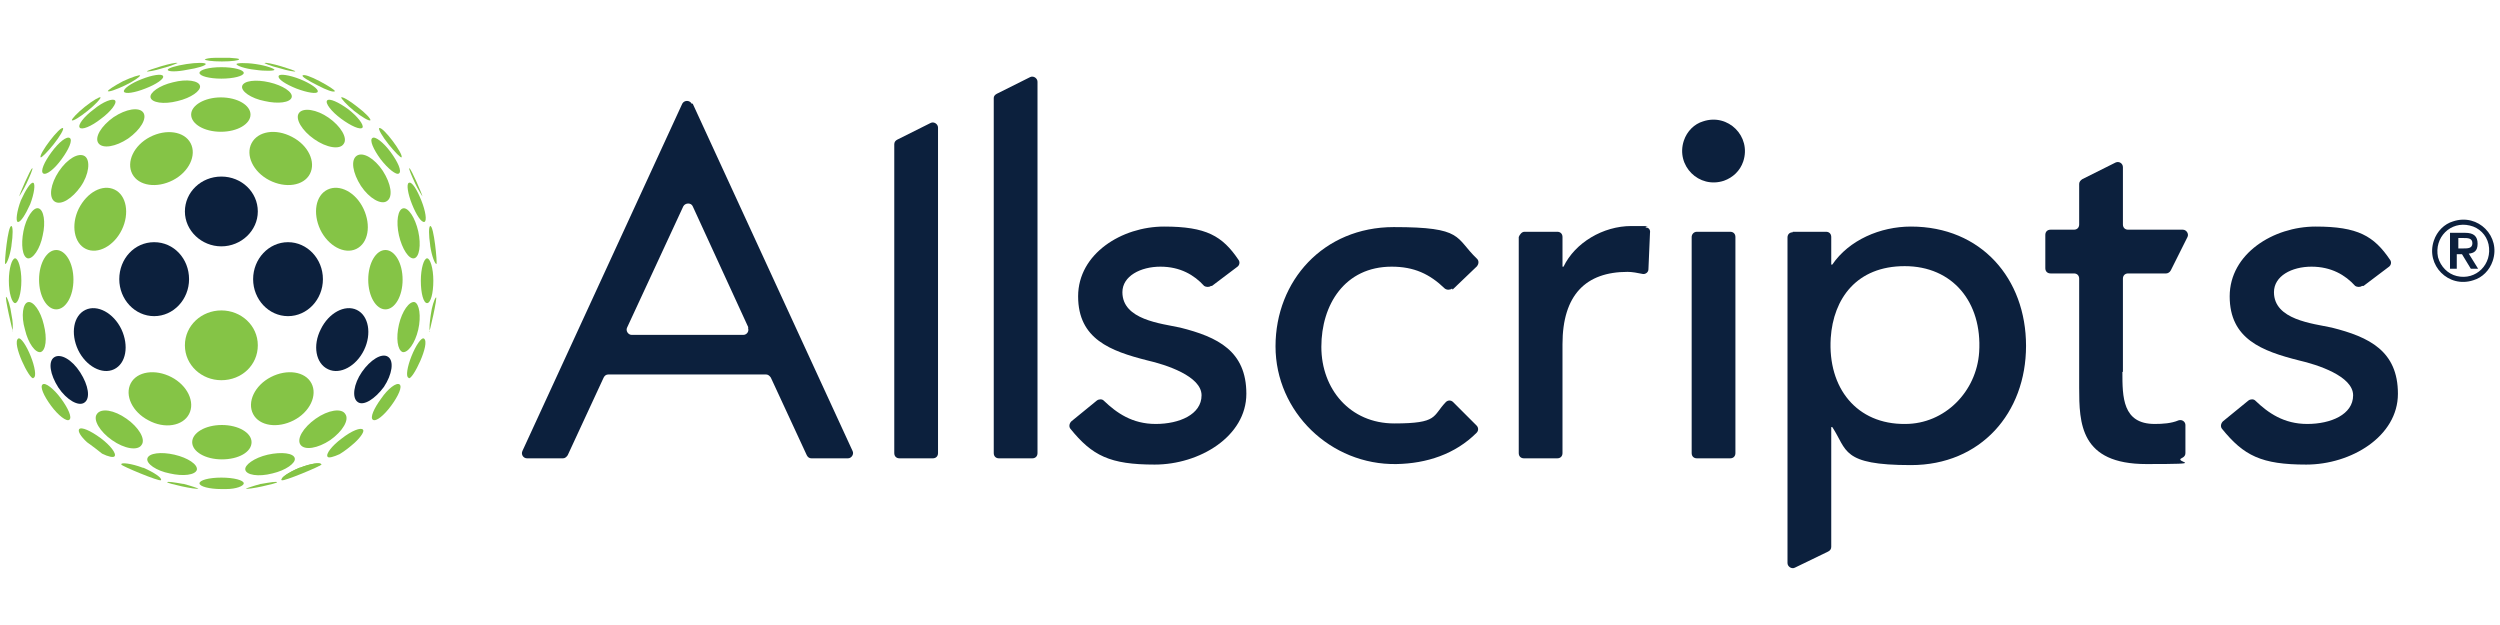 <svg xmlns="http://www.w3.org/2000/svg" version="1.1" viewBox="0 0 480 120">
  <defs>
    <style>
      .cls-1 {
        fill: #0c203d;
      }

      .cls-2 {
        fill: #85c446;
      }
    </style>
  </defs>
  <!-- Generator: Adobe Illustrator 28.6.0, SVG Export Plug-In . SVG Version: 1.2.0 Build 709)  -->
  <g>
    <g id="layer">
      <g>
        <path class="cls-1" d="M42.5,33.9c-3.9,0-7,3-7,6.7s3.2,6.7,7,6.7,7-3,7-6.7c0-3.7-3.1-6.7-7-6.7"/>
        <path class="cls-1" d="M21.9,70.9c2.3-1.1,2.9-4.5,1.4-7.7-1.5-3.1-4.6-4.8-6.9-3.7s-2.9,4.5-1.4,7.7c1.5,3.1,4.6,4.8,6.9,3.7"/>
        <path class="cls-1" d="M29.6,60.7c3.7,0,6.7-3.2,6.7-7.1s-2.9-7.1-6.7-7.1-6.7,3.2-6.7,7.1,3,7.1,6.7,7.1"/>
        <path class="cls-1" d="M10.4,68.6c-1.2.8-.8,3.3.8,5.8,1.6,2.4,3.9,3.7,5,2.9,1.2-.8.8-3.3-.8-5.8-1.6-2.5-3.8-3.7-5-2.9"/>
        <path class="cls-1" d="M63,70.9c2.3,1.1,5.4-.6,6.9-3.7,1.5-3.1.9-6.6-1.4-7.7-2.3-1.1-5.4.6-6.9,3.7-1.6,3.1-1,6.6,1.4,7.7"/>
        <path class="cls-1" d="M55.3,60.7c3.7,0,6.7-3.2,6.7-7.1s-3-7.1-6.7-7.1-6.7,3.2-6.7,7.1,3,7.1,6.7,7.1"/>
        <path class="cls-1" d="M73.7,74.3c1.6-2.4,2-5,.8-5.8s-3.4.6-5,2.9-2,5-.8,5.8c1.1.8,3.3-.6,5-2.9"/>
        <path class="cls-2" d="M78.4,72.5c-.5-.2-.2-2.1.6-4.1s1.9-3.7,2.4-3.4c1.3.9-2.2,8-2.9,7.6"/>
        <path class="cls-2" d="M6.2,32.3c-.3,0-2.6,5.3-2.5,5.4,0,0,.9-1.4,1.4-2.5.6-1.3,1.3-2.9,1.1-2.9"/>
        <path class="cls-2" d="M78.6,32.3c.3,0,2.6,5.3,2.5,5.4,0,0-.9-1.4-1.4-2.5-.6-1.3-1.3-2.9-1.1-2.9"/>
        <path class="cls-2" d="M31.2,13.1c-1.6.5-2.9.7-3,.6,0-.2,5.4-1.9,5.9-1.6,0,0-1.3.6-2.9,1"/>
        <path class="cls-2" d="M12.1,24.6c.2.2-.6,1.6-1.8,3.1s-2.4,2.7-2.5,2.5c-.4-.6,3.7-6,4.3-5.6"/>
        <path class="cls-2" d="M2.5,63.6c0,.5-1.7-6.9-1.3-6.6.3.3.8,1.8,1,3.4.3,1.4.3,2.5.2,3.2"/>
        <path class="cls-2" d="M42.5,11.1h0,0Z"/>
        <path class="cls-2" d="M2.2,47.1c.3-2,.3-3.6,0-3.7-.7-.2-1.4,7.2-1.2,7.3.3,0,.9-1.5,1.2-3.5"/>
        <path class="cls-2" d="M15.1,40.1c-1.5,3.1-.9,6.6,1.4,7.7,2.3,1.1,5.4-.6,6.9-3.7s.9-6.6-1.4-7.7c-2.3-1.1-5.3.5-6.9,3.7"/>
        <path class="cls-2" d="M5.3,49.6c1,.2,2.4-1.8,2.9-4.4.6-2.6.2-4.9-.8-5.2s-2.4,1.8-2.9,4.4-.2,4.9.8,5.2"/>
        <path class="cls-2" d="M42.5,73c3.9,0,7-2.9,7-6.7s-3.2-6.7-7-6.7-7,2.9-7,6.7,3.2,6.7,7,6.7"/>
        <path class="cls-2" d="M8.4,62.3c-.6-2.6-2-4.5-3-4.3-1,.2-1.4,2.6-.6,5.3.6,2.6,2,4.5,3,4.3,1-.3,1.3-2.6.6-5.3"/>
        <path class="cls-2" d="M7.5,53.7c0,3.2,1.5,5.7,3.3,5.7s3.3-2.5,3.3-5.7-1.5-5.7-3.3-5.7-3.3,2.5-3.3,5.7"/>
        <path class="cls-2" d="M2.9,49.6c-.6,0-1.2,1.9-1.2,4.3s.6,4.3,1.2,4.3,1.2-1.9,1.2-4.3-.6-4.3-1.2-4.3"/>
        <path class="cls-2" d="M25.4,33.4c1.2,2.3,4.7,2.8,7.8,1.2,3.1-1.6,4.6-4.8,3.4-7.1s-4.7-2.8-7.8-1.2c-3.1,1.6-4.6,4.8-3.4,7.1"/>
        <path class="cls-2" d="M21.8,22.5c-2.4,1.7-3.7,3.9-2.9,5s3.3.7,5.7-.9c2.4-1.7,3.7-3.9,2.9-5s-3.3-.7-5.7.9"/>
        <path class="cls-2" d="M11.3,32.9c-1.6,2.4-2,5-.8,5.8s3.4-.6,5-2.9,1.9-5,.8-5.8c-1.2-.8-3.4.5-5,2.9"/>
        <path class="cls-2" d="M3.4,42.6c.5.2,1.5-1.4,2.4-3.4.8-2.1,1-3.9.6-4.1-.5-.2-1.5,1.4-2.4,3.4-.8,2.1-1,4-.6,4.1"/>
        <path class="cls-2" d="M36.3,79.5c1.2-2.3-.3-5.5-3.4-7.1-3.1-1.6-6.6-1.1-7.8,1.2s.3,5.5,3.4,7.1c3.1,1.7,6.6,1.1,7.8-1.2"/>
        <path class="cls-2" d="M6.5,72.5c.5-.2.2-2.1-.6-4.1s-1.9-3.7-2.4-3.4c-1.3.9,2.2,8,2.9,7.6"/>
        <path class="cls-2" d="M11.8,30.6c1.4-1.9,2.2-3.7,1.6-4.1s-2.1.8-3.5,2.7c-1.4,1.9-2.2,3.7-1.6,4.1s2.2-.9,3.5-2.7"/>
        <path class="cls-2" d="M36.7,22c0,1.8,2.5,3.3,5.7,3.3s5.7-1.5,5.7-3.3-2.5-3.3-5.7-3.3c-3.1,0-5.7,1.5-5.7,3.3"/>
        <path class="cls-2" d="M24.3,80.4c-2.4-1.7-4.9-2.1-5.7-.9-.8,1.1.6,3.4,2.9,5,2.4,1.7,5,2.1,5.7.9.8-1.1-.6-3.4-2.9-5"/>
        <path class="cls-2" d="M8.2,73.8c-.6.4.2,2.2,1.6,4.1,1.4,1.9,3,3.1,3.5,2.7.6-.4-.2-2.2-1.6-4.1-1.4-1.9-3-3.1-3.5-2.7"/>
        <path class="cls-2" d="M48.3,84.9c0-1.8-2.5-3.3-5.7-3.3s-5.7,1.5-5.7,3.3,2.5,3.3,5.7,3.3,5.7-1.4,5.7-3.3"/>
        <path class="cls-2" d="M33.2,15.8c-2.6.6-4.5,2-4.3,2.9.2,1,2.5,1.4,5.2.7,2.6-.6,4.5-2,4.3-2.9-.2-1-2.5-1.4-5.2-.7"/>
        <path class="cls-2" d="M18,21c-1.9,1.4-3.1,3-2.7,3.5s2.2-.2,4.1-1.7c1.9-1.4,3.1-3,2.7-3.5-.4-.5-2.3.2-4.1,1.7"/>
        <path class="cls-2" d="M33.5,87.3c-2.6-.6-4.9-.3-5.2.7s1.7,2.4,4.3,2.9c2.6.6,4.9.3,5.2-.7.2-1-1.7-2.3-4.3-2.9"/>
        <path class="cls-2" d="M22,87.6c.4-.5-.8-2.1-2.7-3.5s-3.7-2.2-4.1-1.7c-.3.4.3,1.4,1.5,2.5,1,.7,1.9,1.4,2.9,2.2,1.2.6,2.2.8,2.4.5"/>
        <path class="cls-2" d="M38.3,14c0,.6,1.9,1.1,4.2,1.1s4.3-.5,4.3-1.1-1.9-1.1-4.3-1.1-4.2.5-4.2,1.1"/>
        <path class="cls-2" d="M23.8,17.6c.2.5,2.1.2,4.1-.6,2.1-.8,3.7-1.9,3.4-2.4-.2-.5-2.1-.2-4.1.6-2.1.8-3.6,1.9-3.4,2.4"/>
        <path class="cls-2" d="M16.8,21.3c1.5-1.2,2.6-2.4,2.5-2.6s-1.5.6-3,1.8c-1.5,1.2-2.6,2.4-2.5,2.6.2.2,1.5-.6,3-1.8"/>
        <path class="cls-2" d="M46.8,92.8c0-.6-1.9-1.1-4.3-1.1s-4.2.5-4.2,1.1,1.9,1.1,4.2,1.1h.9c2,0,3.4-.6,3.4-1.1"/>
        <path class="cls-2" d="M82.4,63.7c0,.5,1.7-6.9,1.3-6.6-.3.3-.8,1.8-1,3.4-.2,1.4-.3,2.5-.2,3.2"/>
        <path class="cls-2" d="M35.9,13.4c2-.3,3.6-.8,3.6-1.1,0-.3-1.8-.3-3.7,0-2,.3-3.6.8-3.6,1.1,0,.4,1.8.4,3.7,0"/>
        <path class="cls-2" d="M24,16.4c1.7-.8,2.9-1.7,2.9-1.9,0-.2-1.6.3-3.3,1.1-1.7.9-2.9,1.7-2.9,1.9.2.2,1.6-.3,3.3-1.1"/>
        <path class="cls-2" d="M39.3,11.4c0,.2,1.4.4,3.3.4s3.3-.2,3.3-.4-.7-.2-1.8-.3h-2.8c-1.1,0-1.9.2-1.9.3"/>
        <path class="cls-2" d="M62.9,36.4c-2.3,1.1-2.9,4.5-1.4,7.7,1.5,3.1,4.6,4.8,6.9,3.7,2.3-1.1,2.9-4.5,1.4-7.7-1.5-3.2-4.6-4.8-6.9-3.7"/>
        <path class="cls-2" d="M77.4,40c-1,.2-1.4,2.5-.8,5.2.6,2.6,1.9,4.6,2.9,4.4,1-.2,1.4-2.5.8-5.2-.6-2.6-1.9-4.6-2.9-4.4"/>
        <path class="cls-2" d="M79.6,58c-1-.2-2.4,1.7-3,4.3s-.3,4.9.7,5.3c1,.2,2.4-1.7,3-4.3.6-2.6.2-5-.7-5.3"/>
        <path class="cls-2" d="M74,59.4c1.8,0,3.3-2.5,3.3-5.7s-1.5-5.7-3.3-5.7-3.3,2.5-3.3,5.7,1.5,5.7,3.3,5.7"/>
        <path class="cls-2" d="M82,49.6c-.6,0-1.2,1.9-1.2,4.3s.5,4.3,1.2,4.3,1.2-1.9,1.2-4.3-.6-4.3-1.2-4.3"/>
        <path class="cls-2" d="M48.3,27.5c-1.2,2.3.3,5.5,3.4,7.1s6.6,1.1,7.8-1.2-.3-5.5-3.4-7.1c-3.2-1.7-6.6-1.1-7.8,1.2"/>
        <path class="cls-2" d="M57.4,21.7c-.8,1.1.6,3.4,2.9,5,2.4,1.7,5,2.1,5.7.9.8-1.1-.6-3.4-2.9-5s-4.9-2-5.7-.9"/>
        <path class="cls-2" d="M74.3,38.6c1.2-.8.8-3.3-.8-5.8-1.6-2.4-3.8-3.7-5-2.9s-.8,3.3.8,5.8c1.6,2.4,3.9,3.7,5,2.9"/>
        <path class="cls-2" d="M81.5,42.6c.5-.2.2-2.1-.6-4.1s-1.8-3.7-2.4-3.4c-.5.2-.2,2.1.6,4.1s1.8,3.6,2.4,3.4"/>
        <path class="cls-2" d="M59.8,73.6c-1.2-2.3-4.7-2.8-7.8-1.2s-4.6,4.8-3.4,7.1,4.7,2.8,7.8,1.2,4.6-4.8,3.4-7.1"/>
        <path class="cls-2" d="M76.6,33.3c.6-.4-.2-2.2-1.6-4.1-1.4-1.9-3-3.1-3.5-2.7-.6.4.2,2.2,1.6,4.1,1.4,1.8,3,3.1,3.5,2.7"/>
        <path class="cls-2" d="M60.6,80.4c-2.4,1.7-3.7,3.9-2.9,5s3.3.7,5.7-.9c2.4-1.7,3.7-3.9,2.9-5-.7-1.2-3.3-.8-5.7.9"/>
        <path class="cls-2" d="M73.2,76.5c-1.4,1.9-2.2,3.7-1.6,4.1s2.1-.8,3.5-2.7,2.2-3.7,1.6-4.1-2.2.8-3.5,2.7"/>
        <path class="cls-2" d="M72.8,24.6c-.2.2.6,1.6,1.8,3.1s2.4,2.7,2.5,2.5c.4-.6-3.6-6-4.3-5.6"/>
        <path class="cls-2" d="M51.7,15.8c-2.6-.6-4.9-.3-5.2.7s1.7,2.4,4.3,2.9c2.6.6,4.9.3,5.2-.7.3-1-1.7-2.3-4.3-2.9"/>
        <path class="cls-2" d="M66.9,21c-1.9-1.4-3.7-2.2-4.1-1.7s.8,2.1,2.7,3.5,3.7,2.2,4.1,1.7c.3-.5-.9-2.1-2.7-3.5"/>
        <path class="cls-2" d="M51.4,87.3c-2.6.6-4.5,2-4.3,2.9.2,1,2.5,1.4,5.2.7,2.6-.6,4.5-2,4.3-2.9-.2-1-2.5-1.3-5.2-.7"/>
        <path class="cls-2" d="M69.7,82.5c-.4-.5-2.2.2-4.1,1.7-1.9,1.4-3.1,3-2.7,3.5.2.3,1.2,0,2.3-.5,1-.6,2-1.4,2.9-2.2,1.2-1.1,1.9-2.2,1.6-2.5"/>
        <path class="cls-2" d="M56.9,17c2.1.8,4,1.1,4.1.6.2-.5-1.4-1.6-3.4-2.4s-4-1.1-4.1-.6c-.2.6,1.4,1.6,3.4,2.4"/>
        <path class="cls-2" d="M68,21.3c1.5,1.2,2.9,2,3.1,1.8.2-.2-.9-1.4-2.5-2.6-1.5-1.2-2.9-2-3.1-1.8,0,.2,1,1.4,2.5,2.6"/>
        <path class="cls-2" d="M57.5,89.8c-2.1.9-3.7,1.9-3.4,2.4l7.6-3c-.2-.5-2.1-.2-4.1.6"/>
        <path class="cls-2" d="M57.5,89.8c-2.1.9-3.7,2-3.4,2.4.3.3,7.5-2.7,7.6-3,0-.5-2.1-.2-4.1.6"/>
        <path class="cls-2" d="M49,13.4c2,.3,3.7.2,3.7,0s-1.5-.8-3.6-1.1c-2-.3-3.7-.2-3.7,0,0,.3,1.6.9,3.6,1.1"/>
        <path class="cls-2" d="M61,16.4c1.7.9,3.1,1.4,3.3,1.1,0-.2-1.2-1-2.9-1.9s-3.1-1.4-3.3-1.1c-.2.2,1.1,1,2.9,1.9"/>
        <path class="cls-2" d="M53.7,13.1c1.6.5,2.9.7,3,.6,0-.2-5.4-1.9-5.9-1.6-.2,0,1.2.6,2.9,1"/>
        <path class="cls-2" d="M82.6,47.1c-.3-2-.3-3.6,0-3.7.7-.2,1.4,7.2,1.2,7.3-.3,0-.9-1.5-1.2-3.5"/>
        <path class="cls-2" d="M27.5,89.8c2.1.9,3.7,2,3.4,2.4-.3.3-7.5-2.7-7.6-3-.2-.5,2-.2,4.1.6"/>
        <path class="cls-2" d="M50.2,92.9c1.7-.3,3-.5,3-.3,0,.2-5.6,1.5-6,1.2,0,0,1.4-.5,2.9-.9"/>
        <path class="cls-2" d="M35.1,92.9c-1.7-.3-3-.5-3-.3,0,.2,5.6,1.5,6,1.2,0,0-1.3-.5-2.9-.9"/>
        <path class="cls-1" d="M471,42.5c4.8-1.6,9.2,2.9,7.6,7.6-.6,1.8-2,3.2-3.7,3.7-4.8,1.6-9.2-2.9-7.6-7.6.6-1.8,2-3.2,3.7-3.7M471.7,53c3.7.9,6.9-2.3,6.1-6.1-.4-1.8-1.8-3.2-3.6-3.6-3.7-.9-6.9,2.3-6.1,6.1.5,1.8,1.9,3.2,3.6,3.6M470.7,44.7h2.6c1.7,0,2.4.7,2.4,2.1s-.7,1.8-1.7,1.9l1.8,2.9h-1.4l-1.7-2.8h-1v2.8h-1.3v-6.9h0ZM472,47.7h1c.8,0,1.7,0,1.7-1s-.9-1-1.7-1h-1v1.9Z"/>
        <path class="cls-1" d="M133,19.9l30.7,66.7c.3.6-.2,1.4-.9,1.4h-7c-.4,0-.7-.2-.9-.6l-6.9-14.9c-.2-.3-.5-.6-.9-.6h-30.3c-.4,0-.7.2-.9.6l-6.9,14.9c-.2.3-.5.6-.9.6h-6.9c-.7,0-1.2-.7-.9-1.4l30.7-66.7c.4-.7,1.4-.7,1.8,0M143.7,62.9l-10.7-23.3c-.3-.7-1.4-.7-1.8,0l-10.8,23.3c-.3.6.2,1.4.9,1.4h21.4c.7,0,1.2-.7.9-1.4"/>
        <path class="cls-1" d="M172.3,26.8l6.4-3.2c.6-.3,1.4.2,1.4.9v62.5c0,.6-.4,1-1,1h-6.4c-.6,0-1-.4-1-1V27.7c0-.4.2-.7.6-.9"/>
        <path class="cls-1" d="M191.4,18l6.4-3.2c.6-.3,1.4.2,1.4.9v71.3c0,.6-.4,1-1,1h-6.4c-.6,0-1-.4-1-1V18.8c0-.3.2-.6.6-.8"/>
        <path class="cls-1" d="M232.5,54.9c-.4.3-1,.2-1.3,0-1.9-2.1-4.6-3.7-8.4-3.7s-7.3,1.8-7.3,4.9c0,5.3,7.4,6,11.1,6.8,7.2,1.8,12.7,4.5,12.7,12.7s-9,13.6-17.6,13.6-12-1.7-16.2-6.9c-.3-.4-.2-1,.2-1.4l4.9-4c.4-.3,1-.3,1.3,0,2.5,2.4,5.5,4.5,10,4.5s8.8-1.8,8.8-5.5-6.9-5.9-10.4-6.7c-7.1-1.8-13.3-4.1-13.3-12.3s8.4-13.4,16.5-13.4,11.2,1.8,14.3,6.4c.3.4.2,1-.2,1.3l-4.9,3.7Z"/>
        <path class="cls-1" d="M278.8,55.4c-.4.3-1,.3-1.4,0-2.9-2.8-5.9-4.2-10.2-4.2-9,0-13.5,7.3-13.5,15.4s5.5,14.7,14,14.7,7.3-1.4,9.9-4.1c.4-.4,1-.4,1.4,0l4.5,4.5c.4.4.4,1,0,1.4-4.1,4.1-9.6,5.9-15.4,6-12.6.2-23.2-10-23.2-22.6s9.2-22.9,22.7-22.9,11.7,2,16,6.1c.4.4.3,1,0,1.4l-4.7,4.5Z"/>
        <path class="cls-1" d="M292.6,44.5h6.4c.6,0,1,.4,1,1v5.7h.2c2.2-4.6,7.6-7.8,13-7.8s2,0,2.9.3c.5,0,.8.5.7,1l-.3,7c0,.6-.6,1-1.1.9-1-.2-2-.4-2.9-.4-8,0-12.5,4.4-12.5,13.9v20.9c0,.6-.4,1-1,1h-6.4c-.6,0-1-.4-1-1v-41.5c.2-.5.6-1,1.1-1"/>
        <path class="cls-1" d="M327,23.3c4.8-1.6,9.3,2.9,7.7,7.7-.6,1.8-2,3.1-3.7,3.7-4.8,1.6-9.3-2.9-7.7-7.7.6-1.8,2-3.2,3.7-3.7M325.8,44.5h6.4c.6,0,1,.4,1,1v41.5c0,.6-.4,1-1,1h-6.4c-.6,0-1-.4-1-1v-41.5c0-.5.4-1,1-1"/>
        <path class="cls-1" d="M344.2,44.5h6.4c.6,0,1,.4,1,1v5.3h.2c3.2-4.7,9.2-7.3,15.1-7.3,13.5,0,22.1,10,22.1,22.9s-8.7,22.9-22.1,22.9-12.2-2.9-15.1-7.3h-.2v23c0,.4-.2.7-.6.9l-6.4,3.1c-.6.3-1.4-.2-1.4-.9v-62.5c0-.6.4-1,1-1M351.5,64.9c-.6,9.6,5,16.6,14.3,16.5,7.6,0,13.7-6.2,14.2-13.8.6-9.6-5.1-16.5-14.3-16.5s-13.7,6.2-14.2,13.8"/>
        <path class="cls-1" d="M453.5,54.9c-.4.3-1,.2-1.3,0-1.9-2.1-4.6-3.7-8.4-3.7s-7.2,1.8-7.2,4.9c0,5.3,7.4,6,11.1,6.8,7.2,1.8,12.7,4.5,12.7,12.7s-9,13.6-17.6,13.6-12-1.7-16.2-6.9c-.3-.4-.2-1,.2-1.4l4.9-4c.4-.3,1-.3,1.3,0,2.5,2.4,5.5,4.5,10,4.5s8.8-1.8,8.8-5.5-6.9-5.9-10.4-6.7c-7.1-1.8-13.3-4.1-13.3-12.3s8.4-13.4,16.5-13.4,11.2,1.8,14.3,6.4c.3.4.2,1-.2,1.3l-4.9,3.7Z"/>
        <path class="cls-1" d="M407.6,71.4v-17.9c0-.6.4-1,1-1h7.3c.3,0,.7-.2.9-.6l3.2-6.4c.3-.6-.2-1.4-.9-1.4h-10.5c-.6,0-1-.4-1-1v-11c0-.7-.7-1.2-1.4-.9l-6.4,3.2c-.3.2-.6.5-.6.9v7.8c0,.6-.4,1-1,1h-4.5c-.6,0-1,.4-1,1v6.4c0,.6.4,1,1,1h4.5c.6,0,1,.4,1,1v20.9c0,6.9.2,14.7,12.9,14.7s4.8-.3,6.9-1.2c.4-.2.6-.5.6-.9v-5.4c0-.6-.6-1.1-1.3-.9-1.4.6-3.1.7-4.6.7-6.2,0-6.2-5.2-6.2-10"/>
      </g>
    </g>
  </g>
</svg>